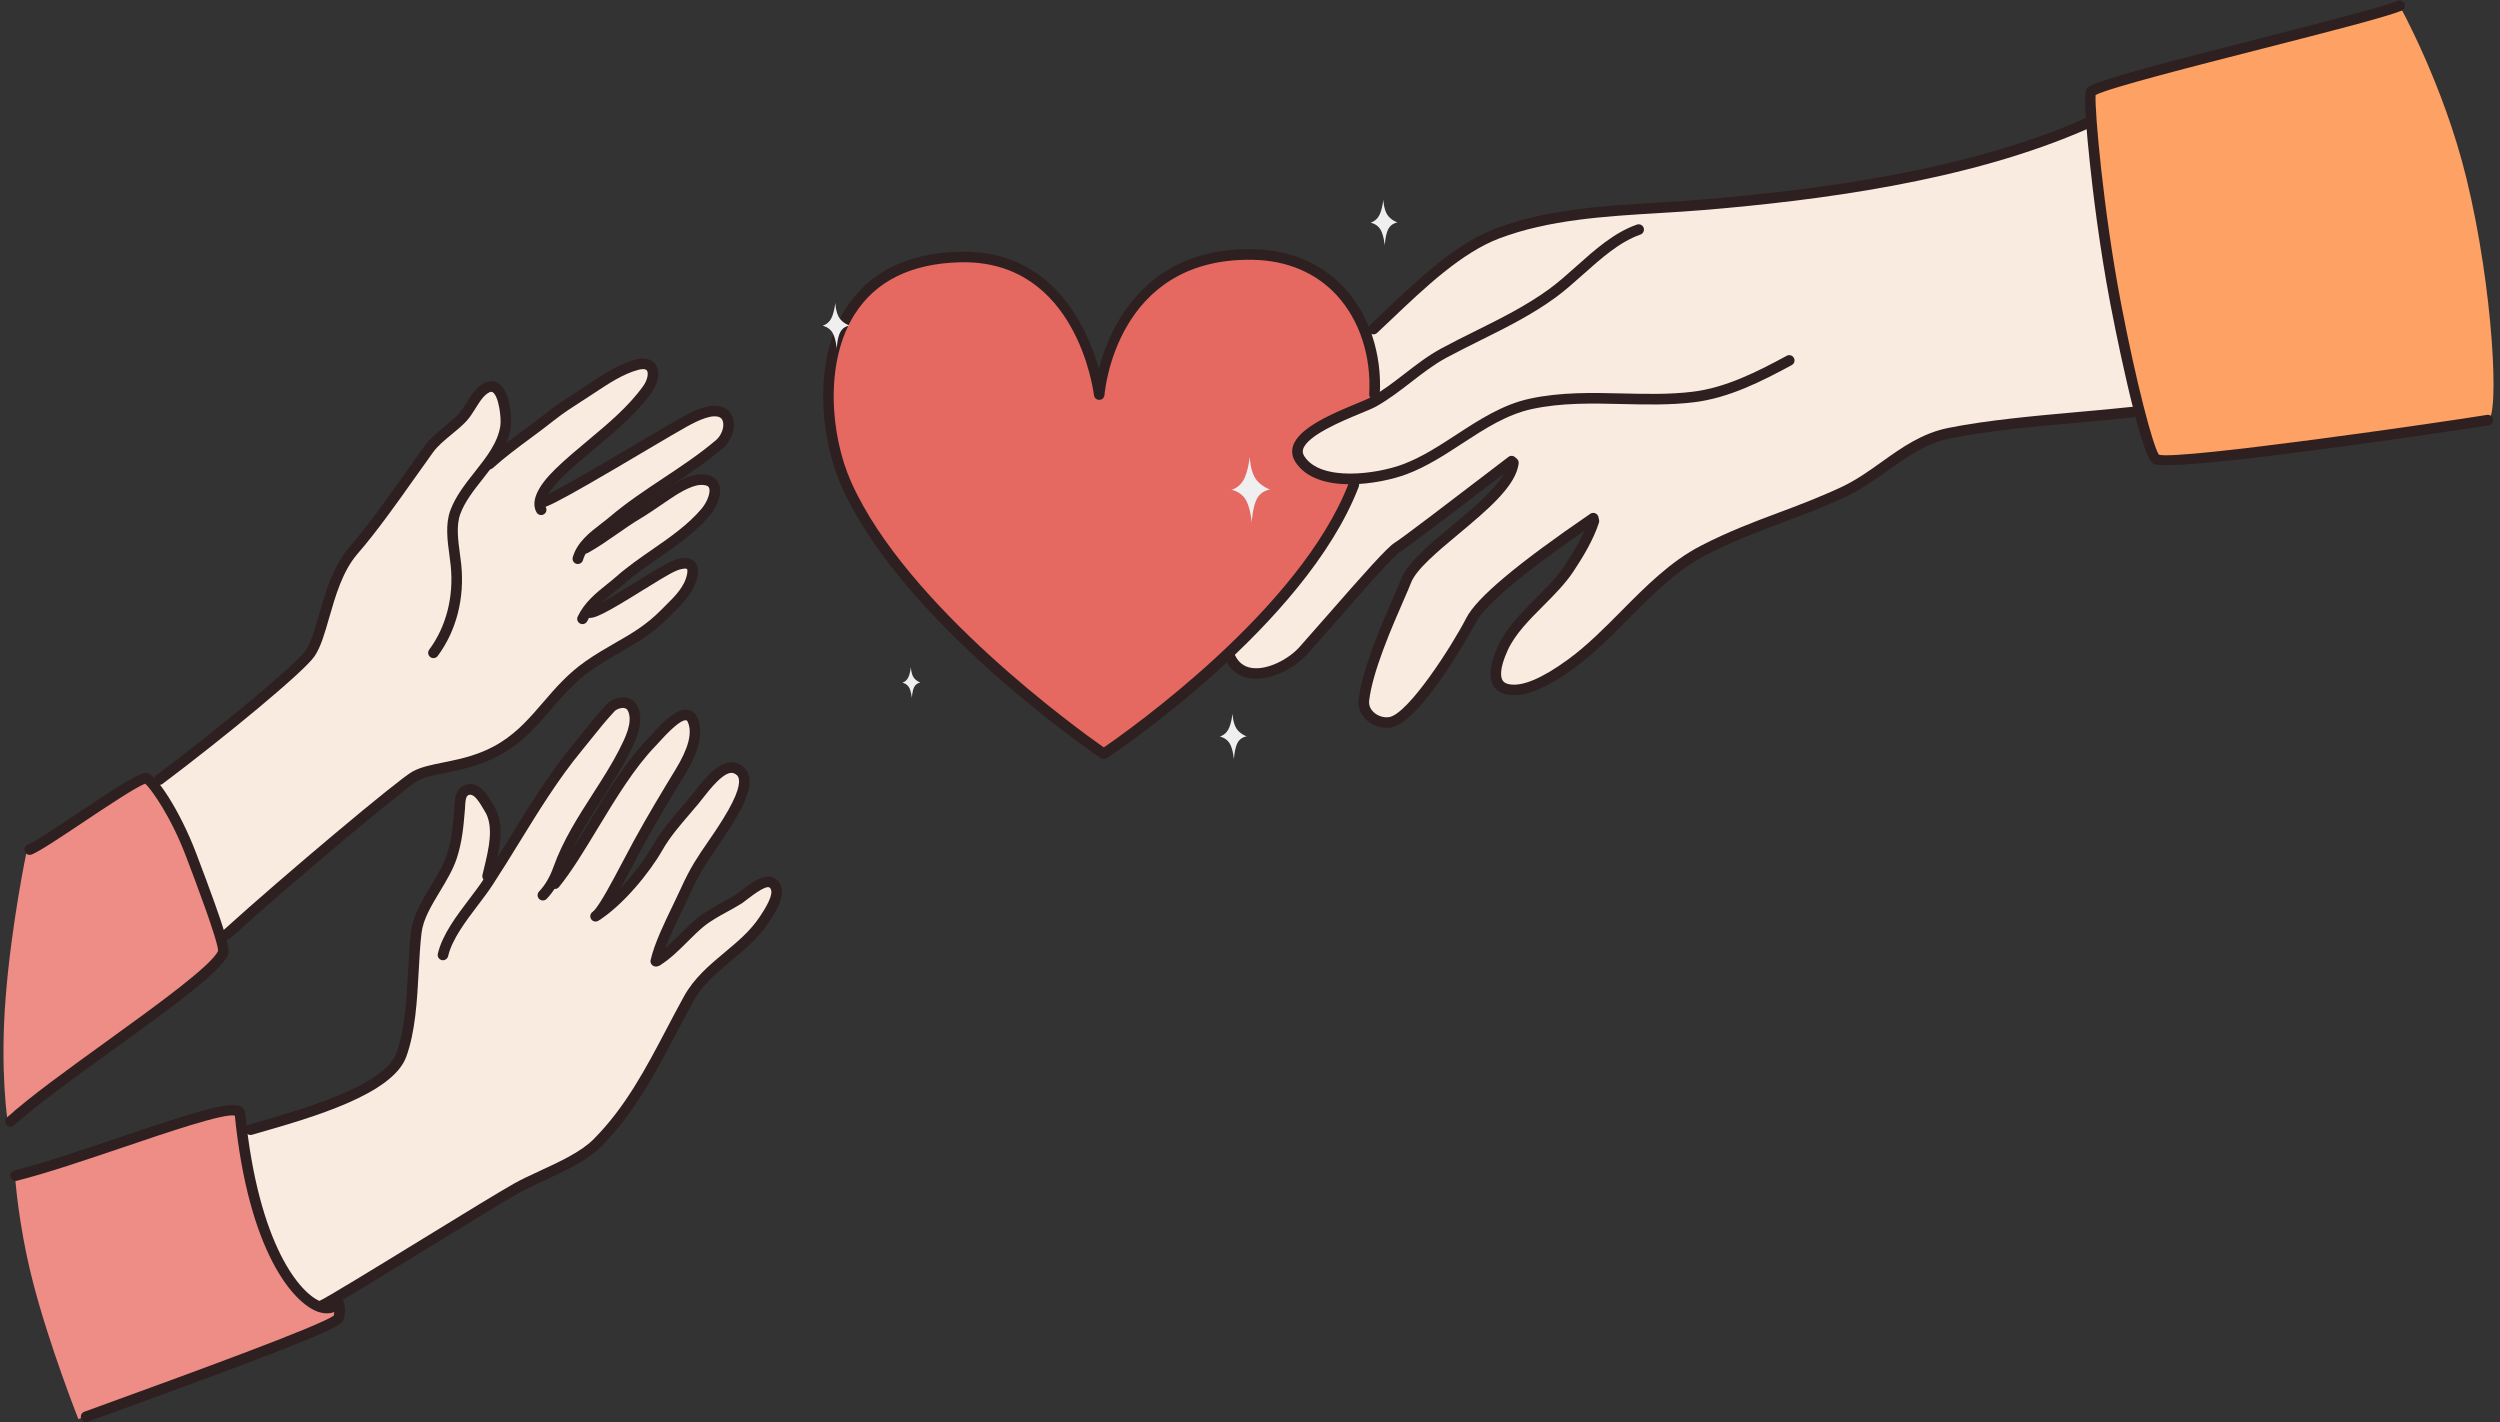 <?xml version="1.0" encoding="UTF-8"?><svg xmlns="http://www.w3.org/2000/svg" xmlns:xlink="http://www.w3.org/1999/xlink" height="285.6" preserveAspectRatio="xMidYMid meet" version="1.0" viewBox="-0.7 -0.1 502.0 285.6" width="502.0" zoomAndPan="magnify"><rect x="-0.7" y="-0.1" width="502.0" height="285.6" fill="#333333" stroke="none"/><defs><clipPath id="a"><path d="M 1 221 L 69 221 L 69 285.441 L 1 285.441 Z M 1 221"/></clipPath></defs><g><g id="change1_1"><path d="M 61.598 131.203 C 63 128.293 66.461 115.602 70.082 111.098 C 71.027 109.918 75.055 105.992 78.309 100.98 C 81.27 96.414 84.664 90.621 85.664 89.715 C 86.668 88.809 89.988 86.113 92.598 83.238 C 95.07 80.52 96.84 77.598 97.555 77.406 C 100.348 76.664 100.445 80.027 100.672 83.789 C 100.895 87.457 99.016 90.984 97.828 92.344 C 96.84 93.473 112.492 80.828 122.219 75.426 C 125.496 73.605 128.211 72.141 129.828 73.422 C 131.445 74.699 130.293 76.773 128.57 78.809 C 124.73 83.34 116.098 89.945 111.238 95.258 C 109.414 97.258 108.426 99.164 107.984 100.582 C 107.703 101.477 113.148 98.211 120.656 93.758 C 126.828 90.094 134.66 85.402 139.527 83.504 C 142.324 82.414 144.102 82.754 144.988 83.371 C 145.832 83.957 145.539 86.164 144.039 88.16 C 140.879 92.352 123.633 102.688 118.355 107.625 C 116.609 109.262 122.102 106.137 128.324 102.469 C 132.074 100.258 136.043 97.461 138.977 96.484 C 141.258 95.727 142.488 97.062 142.871 97.996 C 143.203 98.797 142.133 101.602 140.145 103.648 C 137.09 106.797 131.82 110.441 127.324 113.816 C 123.387 116.77 120.105 119.555 118.637 121.105 C 118.105 121.672 118.934 122.539 123.145 120.367 C 126.277 118.754 130.375 115.605 133.719 113.949 C 135.352 113.137 137.285 112.793 137.902 112.941 C 139.113 113.234 138.855 115.73 137.023 118.379 C 134.566 121.922 129.988 125.887 129 126.656 C 126.512 128.598 118.641 131.312 112.512 137.984 C 106.383 144.656 100.902 149.852 97.141 151.598 C 94.836 152.668 84.348 154.793 81.887 156.125 C 76.887 158.832 37.801 194.387 37.801 194.387 C 37.801 194.387 34.043 182.887 30.402 174.898 C 26.758 166.91 23.223 162.43 23.223 162.43 C 23.223 162.43 35.395 153.156 46.387 144.289 C 53.707 138.383 61.258 131.91 61.598 131.203" fill="#f9ebe0" fill-rule="evenodd"/></g><g id="change1_2"><path d="M 47.984 227.145 C 47.984 227.145 58.621 224.246 61.59 223.16 C 64.555 222.074 72.297 218.746 73.527 217.879 C 74.758 217.012 79.465 213.973 80.113 211.223 C 80.766 208.473 82.066 199.281 82.141 196.172 C 82.215 193.059 82.574 186.98 83.59 184.301 C 84.602 181.625 87.496 176.633 88.582 174.895 C 89.668 173.156 90.465 170.84 90.68 168.527 C 90.898 166.211 91.332 163.242 91.621 161 C 91.91 158.758 93.355 157.453 94.445 158.395 C 95.527 159.336 97.41 160.637 97.988 162.52 C 98.566 164.402 98.566 165.484 98.422 168.02 C 98.277 170.551 96.902 176.922 97.699 175.547 C 98.496 174.172 104.066 165.484 105.152 163.969 C 106.238 162.445 110.797 156.441 112.461 153.617 C 114.125 150.797 116.805 147.828 118.977 145.297 C 121.145 142.766 121.145 141.895 122.883 141.246 C 124.621 140.594 125.777 141.027 126.211 142.547 C 126.645 144.066 126.789 146.602 125.27 149.641 C 123.75 152.68 121.289 156.586 119.625 159.047 C 117.961 161.508 115.719 165.125 114.707 167.297 C 113.691 169.469 109.641 178.512 110.871 176.777 C 112.102 175.039 116.152 169.25 117.164 167.512 C 118.18 165.777 123.461 157.164 124.98 154.992 C 126.5 152.82 129.105 149.422 130.988 147.684 C 132.867 145.945 134.242 144.5 135.906 143.777 C 137.574 143.055 139.383 145.367 139.094 147.18 C 138.805 148.984 136.848 152.68 135.766 154.777 C 134.68 156.875 131.855 161 130.988 162.734 C 130.117 164.473 125.777 171.492 124.98 173.445 C 124.188 175.398 119.48 183 120.93 181.77 C 122.375 180.539 126.285 177.426 127.516 175.617 C 128.742 173.809 131.352 170.191 132.438 168.164 C 133.52 166.137 135.836 163.605 137.5 161.723 C 139.164 159.844 140.973 157.164 143 155.281 C 145.027 153.402 146.836 153.836 147.703 154.633 C 148.574 155.43 148.863 157.309 148.137 159.117 C 147.414 160.93 144.953 165.848 143.578 167.73 C 142.203 169.613 139.527 173.012 138.73 174.82 C 137.934 176.633 134.68 183.145 134.027 185.098 C 133.375 187.051 129.469 193.781 131.203 192.406 C 132.941 191.031 136.992 187.633 138.297 186.328 C 139.598 185.023 141.844 183.941 143.797 182.781 C 145.75 181.625 147.777 180.25 149.805 178.875 C 151.828 177.5 153.711 176.125 154.578 177.281 C 155.445 178.441 155.012 179.961 154.145 181.984 C 153.277 184.012 151.18 187.051 149.441 188.719 C 147.703 190.383 145.242 191.973 143.289 193.781 C 141.336 195.59 139.094 197.109 138.078 199.211 C 137.066 201.309 132.867 209.051 131.711 211.367 C 130.555 213.684 125.488 221.426 123.535 224.465 C 121.578 227.504 116.66 231.051 114.344 232.785 C 112.027 234.523 102.258 238.359 99.652 240.242 C 97.047 242.121 84.238 249.574 81.777 251.312 C 79.316 253.051 63.543 262.238 63.543 262.238 C 63.543 262.238 58.188 258.551 57.246 257.246 C 56.305 255.941 53.988 251.312 52.473 247.188 C 50.949 243.062 49.43 238.793 49.07 235.828 C 48.707 232.859 47.984 227.145 47.984 227.145" fill="#f9ebe0" fill-rule="evenodd"/></g><g id="change2_1"><path d="M 0.438 200.148 C 1.613 185.32 4.609 171.082 4.609 171.082 C 8.172 169.629 26.414 156.082 28.695 156.16 C 29.395 156.188 34.074 162.07 37.688 171.578 C 40.902 180.039 44.598 190.012 44.105 191.184 C 41.785 196.695 11.262 215.488 0.832 225.008 C 0.832 225.008 -0.742 214.98 0.438 200.148" fill="#ee8c86" fill-rule="evenodd"/></g><g id="change2_2"><path d="M 5.828 256.992 C 2.855 245.281 2.312 235.836 2.312 235.836 C 18.156 231.82 47.129 219.945 47.477 223.484 C 50.699 256.012 63.16 265.688 67 261.723 C 67.715 260.984 67.551 264.281 67.223 264.676 C 65.039 267.285 22.621 281.773 15.035 284.848 C 15.035 284.848 9.082 269.816 5.828 256.992" fill="#ee8c86" fill-rule="evenodd"/></g><g id="change3_1"><path d="M 494.543 35.637 C 489.945 16.84 481.141 1.066 481.141 1.066 C 473.676 4.051 421.477 16.012 419.145 18.344 C 418.531 18.957 420.332 40.973 424.117 60.801 C 427.125 76.566 430.867 91.293 432.215 92.102 C 435.098 93.832 494.496 84.984 498.855 84.262 C 501.219 83.863 499.988 57.926 494.543 35.637" fill="#fda164" fill-rule="evenodd"/></g><g id="change4_1"><path d="M 271.148 97.25 C 260.445 125.102 220.934 151.27 220.934 151.27 C 220.934 151.27 182.18 125.305 170.004 98.066 C 163.387 83.258 160.195 55.742 191.301 51.062 C 213.309 47.754 220.023 79.133 220.023 79.133 C 220.023 79.133 222.457 48.309 250.965 51.008 C 270.395 52.848 276.082 65.312 275.301 79.105 C 275.301 79.105 273.367 91.473 271.148 97.25" fill="#e56861" fill-rule="evenodd"/></g><g id="change1_3"><path d="M 274.484 66.773 C 274.484 66.773 285.676 53.008 297.289 47.664 C 307.594 42.93 321.133 41.953 327.418 41.953 C 330.02 41.953 354.027 40.285 377.422 36.211 C 396.316 32.918 419.055 24.539 419.055 24.539 C 419.055 24.539 420.441 37.781 422.934 52.238 C 425.426 66.695 429.023 82.359 429.023 82.359 C 429.023 82.359 410.387 83.77 391.094 86.551 C 389.422 86.789 386.047 87.922 384.02 89.156 C 379.66 91.82 376.016 95.848 370.082 98.617 C 359.625 103.496 348.047 105.273 338.605 111.879 C 329.539 118.215 323.633 125.711 317.773 130.707 C 311.461 136.094 305.469 138.75 303.262 138.75 C 302.48 138.75 298.578 136.992 300.02 132.734 C 300.633 130.922 301.844 127.676 303.273 125.781 C 306.012 122.168 309.73 119.816 312.793 116.023 C 316.617 111.277 319.195 105.984 318.344 104.641 C 318.012 104.113 315.387 106.523 312.363 108.785 C 307.371 112.527 300.629 117.727 296.438 122.285 C 294.426 124.469 289.707 132.828 287.984 135.492 C 283.152 142.965 278.184 146.227 275.938 144.727 C 274.297 143.633 273.02 142.98 273.535 138.387 C 273.672 137.184 279.387 121.59 282.156 115.168 C 282.863 113.531 292.672 105.828 298.516 99.797 C 301.391 96.828 302.551 93.895 302.668 93.012 C 302.754 92.367 297.98 95.859 293.277 99.188 C 288.801 102.359 284.531 105.215 278.59 110.816 C 271.062 117.906 264.285 128.691 257.934 133.188 C 251.379 137.824 246.324 132.473 246.059 131.812 C 245.457 130.34 252.957 124.727 259.629 116.461 C 265.238 109.508 270.082 99.844 270.836 97.414 C 271.234 96.137 267.641 96.336 265.348 95.562 C 261.945 94.41 259.293 92.41 259.645 90.801 C 260.438 87.184 262.965 86.367 265.008 85.254 C 268.602 83.293 272.391 82.656 274.715 80.25 C 276.301 78.609 274.484 66.773 274.484 66.773" fill="#f9ebe0" fill-rule="evenodd"/></g><g id="change5_1"><path d="M 31.297 157.523 C 30.973 157.523 30.656 157.375 30.445 157.098 C 30.094 156.629 30.188 155.961 30.656 155.609 C 44.273 145.363 58.871 133.156 60.695 130.492 C 61.746 128.949 62.527 126.238 63.352 123.367 C 64.676 118.758 66.176 113.527 69.484 109.715 C 73.309 105.305 77.371 99.566 80.953 94.504 C 82.18 92.766 83.375 91.074 84.52 89.496 C 85.641 87.953 87.152 86.703 88.617 85.5 C 89.582 84.707 90.492 83.957 91.277 83.145 C 91.914 82.484 92.441 81.633 93 80.734 C 93.711 79.594 94.445 78.414 95.477 77.531 C 97.152 76.109 98.441 76.336 99.23 76.777 C 101.969 78.309 102.059 84.52 101.871 85.734 C 101.258 89.707 98.734 92.898 96.301 95.984 C 94.43 98.352 92.664 100.586 91.73 103.105 C 90.879 105.41 91.289 108.434 91.648 111.098 C 91.75 111.84 91.848 112.559 91.918 113.246 C 92.617 120.027 90.938 126.555 87.195 131.621 C 86.844 132.094 86.18 132.195 85.707 131.844 C 85.234 131.496 85.133 130.828 85.484 130.355 C 88.91 125.719 90.445 119.719 89.801 113.465 C 89.734 112.801 89.641 112.102 89.543 111.387 C 89.148 108.473 88.699 105.168 89.734 102.367 C 90.789 99.531 92.742 97.059 94.629 94.668 C 97 91.664 99.238 88.828 99.77 85.41 C 100.004 83.891 99.461 79.344 98.191 78.633 C 97.832 78.434 97.266 78.805 96.855 79.152 C 96.074 79.816 95.461 80.809 94.809 81.859 C 94.215 82.812 93.602 83.797 92.809 84.621 C 91.941 85.52 90.938 86.344 89.969 87.141 C 88.547 88.312 87.199 89.422 86.242 90.746 C 85.102 92.316 83.914 94 82.688 95.73 C 79.078 100.836 74.984 106.617 71.094 111.105 C 68.09 114.566 66.66 119.555 65.395 123.953 C 64.484 127.129 63.699 129.867 62.449 131.691 C 60.305 134.828 44.57 147.801 31.934 157.309 C 31.742 157.453 31.52 157.523 31.297 157.523" fill="#2e2020"/></g><g id="change5_2"><path d="M 107.965 103.324 C 107.59 103.324 107.227 103.129 107.031 102.777 C 105.855 100.66 107.137 97.68 110.738 94.16 C 112.812 92.133 115.133 90.199 117.371 88.328 C 121.371 84.988 125.508 81.539 128.457 77.414 C 129.34 76.184 129.555 74.812 129.203 74.305 C 128.879 73.844 127.855 74.055 127.434 74.172 C 124.426 74.98 121.438 76.961 118.801 78.707 L 118.27 79.059 C 117.57 79.523 116.867 79.973 116.164 80.426 C 114.309 81.617 112.391 82.848 110.645 84.234 C 109.082 85.48 107.457 86.684 105.887 87.848 C 103.32 89.746 100.668 91.711 98.27 93.875 C 97.836 94.27 97.16 94.234 96.77 93.797 C 96.375 93.363 96.41 92.691 96.844 92.297 C 99.32 90.062 102.016 88.066 104.621 86.137 C 106.18 84.984 107.789 83.797 109.32 82.574 C 111.152 81.117 113.117 79.855 115.016 78.637 C 115.711 78.188 116.406 77.742 117.098 77.285 L 117.625 76.938 C 120.398 75.098 123.539 73.016 126.879 72.117 C 129.367 71.445 130.496 72.441 130.949 73.094 C 132.043 74.668 131.355 77.02 130.188 78.652 C 127.078 82.996 122.84 86.535 118.734 89.961 C 116.523 91.805 114.238 93.715 112.227 95.684 C 109.547 98.301 108.27 100.621 108.895 101.742 C 109.18 102.258 108.992 102.902 108.48 103.191 C 108.316 103.281 108.137 103.324 107.965 103.324" fill="#2e2020"/></g><g id="change5_3"><path d="M 107.859 99.77 Z M 115.332 113.16 C 115.234 113.16 115.137 113.145 115.039 113.117 C 114.477 112.957 114.148 112.367 114.309 111.805 C 115.172 108.777 117.723 106.816 119.969 105.09 C 120.562 104.633 121.145 104.188 121.684 103.73 C 125.086 100.836 128.863 98.324 132.516 95.898 C 136.098 93.52 139.805 91.055 143.086 88.266 C 144.227 87.297 144.84 85.469 144.402 84.355 C 144.312 84.129 144.039 83.441 142.66 83.5 C 140.562 83.594 137.613 85.316 135.457 86.574 C 134.953 86.871 134.48 87.148 134.047 87.387 C 133.434 87.73 131.797 88.703 129.629 89.988 C 108.602 102.453 108.203 102.23 107.336 101.73 C 106.828 101.438 106.652 100.785 106.945 100.277 C 107.156 99.914 107.559 99.715 107.941 99.746 C 109.898 99.211 122.93 91.484 128.543 88.156 C 130.773 86.836 132.383 85.883 133.016 85.527 C 133.434 85.297 133.895 85.027 134.387 84.738 C 136.859 83.293 139.941 81.488 142.566 81.375 C 144.41 81.289 145.801 82.098 146.383 83.574 C 147.152 85.539 146.312 88.312 144.465 89.887 C 141.086 92.758 137.328 95.254 133.691 97.672 C 130.09 100.062 126.367 102.535 123.062 105.348 C 122.496 105.828 121.887 106.297 121.266 106.777 C 119.18 108.379 117.027 110.035 116.355 112.387 C 116.223 112.855 115.797 113.16 115.332 113.16" fill="#2e2020"/></g><g id="change5_4"><path d="M 116.266 125.227 C 116.109 125.227 115.957 125.191 115.809 125.121 C 115.277 124.871 115.051 124.238 115.305 123.707 C 116.656 120.852 118.949 119.016 121.164 117.234 C 121.84 116.691 122.52 116.145 123.18 115.566 C 125.375 113.633 127.859 111.918 130.258 110.258 C 133.797 107.809 137.461 105.273 140.184 102.043 C 141.363 100.648 142.066 98.637 141.664 97.816 C 141.422 97.316 140.598 97.25 139.953 97.277 C 137.898 97.363 134.957 99.34 133.848 100.082 C 133.301 100.449 132.754 100.82 132.207 101.195 C 130.777 102.172 129.301 103.184 127.781 104.094 C 126.207 105.035 124.656 106.117 123.152 107.164 C 121.301 108.453 119.387 109.789 117.367 110.914 C 116.852 111.199 116.207 111.016 115.922 110.504 C 115.637 109.988 115.82 109.34 116.332 109.055 C 118.258 107.984 120.129 106.68 121.938 105.418 C 123.469 104.352 125.051 103.25 126.688 102.27 C 128.152 101.391 129.605 100.398 131.008 99.441 C 131.559 99.062 132.109 98.688 132.664 98.316 C 134.781 96.898 137.512 95.254 139.859 95.152 C 142.172 95.047 143.16 96.035 143.574 96.879 C 144.586 98.941 143.074 101.918 141.809 103.414 C 138.902 106.863 135.121 109.477 131.469 112.008 C 129.117 113.633 126.688 115.312 124.586 117.164 C 123.902 117.766 123.195 118.332 122.496 118.895 C 120.375 120.598 118.371 122.203 117.227 124.617 C 117.043 125.004 116.66 125.227 116.266 125.227" fill="#2e2020"/></g><g id="change5_5"><path d="M 117.832 121.879 Z M 44.871 188.539 C 44.578 188.539 44.289 188.422 44.082 188.191 C 43.688 187.754 43.719 187.082 44.156 186.688 C 56.52 175.496 79.219 156.449 82.105 154.844 C 83.773 153.918 85.887 153.492 88.336 152.996 C 91.887 152.281 95.906 151.469 99.93 148.91 C 103.391 146.707 105.812 143.895 108.371 140.918 C 110.801 138.094 113.316 135.172 116.836 132.711 C 118.973 131.211 120.953 130.078 122.863 128.98 C 126.051 127.156 129.059 125.43 132.09 122.348 C 132.375 122.059 132.668 121.77 132.961 121.477 C 134.859 119.598 136.824 117.652 137.281 115.109 C 137.402 114.441 137.293 114.184 137.242 114.145 C 137.102 114.031 136.379 113.969 135.07 114.52 C 133.773 115.062 131.113 116.711 128.297 118.457 C 121.039 122.961 118.566 124.305 117.25 123.922 C 116.684 123.762 116.355 123.172 116.52 122.605 C 116.672 122.07 117.219 121.75 117.75 121.855 C 118.898 121.785 123.875 118.699 127.176 116.648 C 130.066 114.859 132.797 113.164 134.246 112.559 C 136.148 111.762 137.641 111.738 138.574 112.484 C 139.109 112.914 139.68 113.781 139.375 115.484 C 138.797 118.691 136.492 120.973 134.461 122.988 C 134.172 123.273 133.887 123.559 133.605 123.84 C 130.367 127.133 127.238 128.926 123.922 130.828 C 122.051 131.898 120.113 133.012 118.055 134.453 C 114.754 136.762 112.328 139.578 109.984 142.305 C 107.434 145.27 104.801 148.332 101.07 150.703 C 96.715 153.477 92.301 154.363 88.758 155.082 C 86.48 155.539 84.516 155.938 83.141 156.703 C 80.68 158.07 58.188 176.855 45.582 188.266 C 45.379 188.449 45.125 188.539 44.871 188.539" fill="#2e2020"/></g><g id="change5_6"><path d="M 49.598 227.809 C 49.137 227.809 48.711 227.504 48.574 227.039 C 48.414 226.473 48.738 225.887 49.301 225.723 L 50.625 225.34 C 60.309 222.562 76.516 217.902 78.883 211.359 C 80.605 206.594 80.938 200.57 81.254 194.746 C 81.406 192.02 81.547 189.438 81.824 187.031 C 82.203 183.793 84.035 180.75 85.809 177.805 C 87.109 175.652 88.336 173.617 89.012 171.551 C 90.008 168.516 90.246 165.707 90.523 162.457 C 90.543 162.203 90.551 162.02 90.562 161.82 C 90.629 160.484 90.727 158.465 92.371 157.672 C 95.27 156.277 97.121 159.434 98.117 161.129 C 98.238 161.336 98.352 161.527 98.457 161.691 C 100.816 165.461 99.578 170.559 98.586 174.652 C 98.465 175.145 98.352 175.617 98.246 176.07 C 98.113 176.645 97.543 177.004 96.973 176.867 C 96.398 176.734 96.043 176.168 96.172 175.594 C 96.281 175.133 96.398 174.648 96.52 174.152 C 97.418 170.445 98.539 165.832 96.656 162.82 C 96.539 162.641 96.418 162.43 96.285 162.203 C 95.105 160.203 94.242 159.133 93.293 159.59 C 92.789 159.832 92.723 161.145 92.688 161.93 C 92.676 162.148 92.664 162.359 92.648 162.543 C 92.367 165.879 92.105 168.941 91.031 172.215 C 90.281 174.512 88.934 176.742 87.633 178.902 C 85.898 181.777 84.262 184.496 83.938 187.277 C 83.664 189.617 83.527 192.168 83.379 194.863 C 83.051 200.844 82.715 207.023 80.883 212.082 C 78.148 219.648 61.938 224.305 51.211 227.387 L 49.895 227.766 C 49.793 227.793 49.695 227.809 49.598 227.809" fill="#2e2020"/></g><g id="change5_7"><path d="M 88.25 192.719 C 88.172 192.719 88.094 192.711 88.012 192.691 C 87.438 192.559 87.082 191.988 87.215 191.418 C 88.094 187.598 90.996 183.77 93.559 180.395 C 94.605 179.012 95.594 177.707 96.398 176.477 C 98.18 173.754 99.965 170.859 101.688 168.062 C 105.633 161.66 109.711 155.039 114.418 149.34 C 115.262 148.316 115.961 147.441 116.617 146.617 C 118.012 144.871 119.215 143.363 121.137 141.285 C 121.895 140.461 123.445 139.746 124.926 139.969 C 125.992 140.129 126.84 140.75 127.305 141.719 C 128.844 144.914 126.867 148.789 125.559 151.355 C 123.965 154.48 122.035 157.488 120.168 160.395 C 117.25 164.938 114.234 169.637 112.395 174.812 C 111.617 176.992 110.477 178.922 109.086 180.383 C 108.68 180.809 108.008 180.828 107.582 180.422 C 107.156 180.02 107.137 179.344 107.543 178.918 C 108.73 177.668 109.715 176.004 110.391 174.102 C 112.312 168.691 115.395 163.891 118.379 159.246 C 120.301 156.25 122.117 153.422 123.621 150.473 C 124.781 148.195 126.469 144.887 125.391 142.641 C 125.227 142.305 124.988 142.129 124.609 142.07 C 123.926 141.969 123.066 142.328 122.699 142.727 C 120.828 144.75 119.648 146.23 118.277 147.945 C 117.617 148.773 116.91 149.66 116.059 150.691 C 111.445 156.281 107.406 162.84 103.5 169.18 C 101.77 171.988 99.977 174.895 98.18 177.645 C 97.336 178.934 96.324 180.27 95.254 181.68 C 92.82 184.887 90.062 188.52 89.285 191.895 C 89.172 192.387 88.734 192.719 88.25 192.719" fill="#2e2020"/></g><g id="change5_8"><path d="M 119.277 184.656 C 119.023 184.656 118.77 184.566 118.566 184.387 C 118.133 183.992 118.094 183.32 118.484 182.887 C 119.945 181.254 122.156 177.062 124.293 173.012 C 125.074 171.531 125.855 170.051 126.609 168.672 C 129.324 163.711 132.215 158.902 134.934 154.445 C 137.551 150.16 138.363 147.039 137.414 144.898 C 137.262 144.551 137.133 144.531 137.09 144.523 C 136.496 144.434 135.062 145.121 131.629 148.938 C 131.363 149.234 131.148 149.473 131.004 149.621 C 126.77 153.945 122.961 160.23 119.273 166.312 C 116.594 170.738 114.059 174.926 111.543 178.012 C 111.176 178.469 110.504 178.539 110.047 178.168 C 109.594 177.797 109.523 177.129 109.895 176.672 C 112.312 173.695 114.812 169.574 117.457 165.211 C 121.203 159.027 125.078 152.637 129.484 148.133 C 129.613 148 129.809 147.785 130.051 147.516 C 132.434 144.863 135.172 142.066 137.426 142.426 C 138.023 142.52 138.848 142.879 139.359 144.039 C 141.219 148.234 137.855 153.742 136.75 155.555 C 134.043 159.988 131.168 164.77 128.477 169.691 C 127.727 171.062 126.949 172.535 126.176 174.004 C 123.875 178.359 121.703 182.48 120.07 184.305 C 119.859 184.535 119.57 184.656 119.277 184.656" fill="#2e2020"/></g><g id="change5_9"><path d="M 130.98 193.977 C 130.902 193.977 130.82 193.969 130.742 193.949 C 130.168 193.816 129.812 193.246 129.945 192.676 C 130.711 189.348 132.703 185.219 134.465 181.578 C 135.051 180.363 135.605 179.211 136.074 178.18 C 137.926 174.07 139.508 171.773 141.336 169.117 C 142.27 167.762 143.328 166.227 144.535 164.277 C 147.664 159.23 147.926 157.027 147.598 156.066 C 147.504 155.801 147.301 155.414 146.609 155.16 C 144.848 154.516 141.84 158.363 140.398 160.211 C 140.102 160.59 139.836 160.93 139.609 161.207 C 138.984 161.961 138.348 162.707 137.707 163.453 C 135.781 165.695 133.785 168.02 132.32 170.594 C 129.688 175.219 124.281 181.766 119.457 184.781 C 118.961 185.098 118.305 184.945 117.992 184.445 C 117.68 183.949 117.832 183.293 118.328 182.98 C 122.859 180.145 127.969 173.941 130.473 169.539 C 132.039 166.785 134.102 164.387 136.094 162.066 C 136.723 161.332 137.355 160.598 137.969 159.852 C 138.188 159.59 138.438 159.266 138.719 158.902 C 140.871 156.148 144.121 151.992 147.344 153.164 C 148.469 153.578 149.25 154.34 149.605 155.371 C 150.336 157.488 149.328 160.582 146.344 165.398 C 145.105 167.391 144.035 168.949 143.09 170.32 C 141.242 173.004 139.785 175.117 138.012 179.055 C 137.539 180.102 136.977 181.27 136.379 182.504 C 134.668 186.043 132.73 190.055 132.016 193.152 C 131.902 193.645 131.465 193.977 130.98 193.977" fill="#2e2020"/></g><g id="change5_10"><path d="M 63.543 263.281 C 63.062 263.281 62.629 262.957 62.512 262.469 C 62.371 261.898 62.723 261.324 63.293 261.188 C 64.402 260.789 75.48 253.996 84.379 248.535 C 92.203 243.734 99.59 239.203 102.574 237.527 C 104.102 236.668 105.902 235.84 107.809 234.961 C 111.621 233.199 115.941 231.203 118.426 228.719 C 124.863 222.273 128.938 214.527 133.246 206.324 C 134.344 204.234 135.48 202.07 136.648 199.961 C 138.691 196.254 141.801 193.66 144.805 191.148 C 147.457 188.934 149.961 186.844 151.82 184.035 L 151.996 183.77 C 154.051 180.711 154.668 178.812 153.836 178.125 C 153.516 177.855 152.469 178.055 149.316 180.504 C 148.848 180.871 148.457 181.168 148.195 181.336 C 147.273 181.91 146.289 182.449 145.336 182.973 C 143.621 183.914 141.848 184.887 140.438 186.078 C 139.383 186.969 138.352 187.996 137.355 188.988 C 135.645 190.691 133.883 192.449 131.801 193.754 C 131.301 194.066 130.645 193.914 130.336 193.414 C 130.023 192.918 130.176 192.262 130.672 191.949 C 132.551 190.773 134.152 189.176 135.852 187.484 C 136.879 186.461 137.941 185.398 139.062 184.449 C 140.641 183.121 142.508 182.102 144.312 181.109 C 145.281 180.578 146.199 180.074 147.066 179.531 C 147.289 179.391 147.613 179.137 148.012 178.828 C 150.062 177.23 153.172 174.816 155.188 176.484 C 157.93 178.742 155.012 183.098 153.766 184.953 L 153.594 185.211 C 151.562 188.273 148.82 190.566 146.168 192.781 C 143.184 195.277 140.363 197.633 138.508 200.988 C 137.352 203.082 136.223 205.234 135.129 207.316 C 130.934 215.297 126.598 223.551 119.934 230.223 C 117.18 232.977 112.676 235.055 108.699 236.891 C 106.832 237.754 105.07 238.566 103.613 239.383 C 100.664 241.035 93.297 245.559 85.492 250.348 C 70.035 259.828 64.73 263.023 63.793 263.254 C 63.711 263.273 63.625 263.281 63.543 263.281" fill="#2e2020"/></g><g id="change5_11"><path d="M 28.301 157.133 Z M 43.125 190.773 Z M 1.426 226.137 C 1.137 226.137 0.848 226.02 0.637 225.789 C 0.242 225.355 0.273 224.684 0.707 224.285 C 5.113 220.262 13.031 214.547 20.684 209.02 C 30.535 201.902 41.691 193.852 43.09 190.855 C 43.152 188.957 38.297 176.184 36.691 171.957 C 33.562 163.711 29.633 158.309 28.473 157.27 C 26.852 157.762 20.328 162.117 15.949 165.043 C 11.309 168.141 7.301 170.816 5.664 171.484 C 5.117 171.707 4.5 171.445 4.277 170.902 C 4.055 170.359 4.316 169.738 4.859 169.516 C 6.301 168.93 10.602 166.055 14.766 163.273 C 23.25 157.609 27.168 155.102 28.688 155.102 C 28.703 155.102 28.719 155.102 28.734 155.102 C 30.48 155.164 35.414 162.605 38.68 171.199 C 44.727 187.121 45.566 190.461 45.086 191.598 C 43.719 194.844 35.426 200.996 21.93 210.742 C 14.324 216.234 6.457 221.918 2.141 225.855 C 1.938 226.043 1.68 226.137 1.426 226.137" fill="#2e2020"/></g><g clip-path="url(#a)" id="change5_19"><path d="M 66.301 264.164 Z M 16.594 285.441 C 16.16 285.441 15.75 285.172 15.594 284.742 C 15.395 284.188 15.676 283.578 16.227 283.379 L 20.805 281.711 C 35.879 276.23 63.758 266.086 66.332 264.055 C 66.371 263.891 66.402 263.633 66.422 263.355 C 65.465 263.723 64.332 263.711 63.145 263.297 C 58.242 261.59 49.23 251.367 46.453 223.906 C 44.191 223.441 33.086 227.211 24.102 230.258 C 16.551 232.816 8.742 235.465 2.707 236.992 C 2.137 237.133 1.562 236.793 1.418 236.223 C 1.273 235.652 1.617 235.074 2.188 234.93 C 8.141 233.422 15.906 230.789 23.418 228.242 C 39.156 222.906 45.766 220.863 47.785 222.172 C 48.219 222.449 48.488 222.879 48.535 223.383 C 51.18 250.066 59.707 259.848 63.844 261.289 C 64.559 261.539 65.555 261.688 66.238 260.984 C 66.816 260.387 67.559 260.473 67.996 260.863 C 68.91 261.688 68.594 264.695 68.039 265.355 C 66.582 267.102 51.23 272.906 21.531 283.711 L 16.957 285.375 C 16.836 285.422 16.715 285.441 16.594 285.441" fill="#2e2020"/></g><g id="change5_12"><path d="M 275.09 67.043 C 274.809 67.043 274.523 66.93 274.312 66.703 C 273.914 66.273 273.938 65.602 274.363 65.199 C 275.32 64.309 276.305 63.371 277.312 62.414 C 284.023 56.031 291.633 48.793 299.633 45.773 C 309.863 41.91 321.316 41.223 332.395 40.555 C 335.684 40.359 338.789 40.172 341.887 39.906 C 363.004 38.09 393.875 34.426 418.051 23.633 C 418.586 23.395 419.215 23.637 419.453 24.172 C 419.695 24.707 419.453 25.336 418.918 25.574 C 394.445 36.496 363.34 40.195 342.07 42.023 C 338.945 42.293 335.68 42.488 332.52 42.68 C 321.602 43.336 310.312 44.012 300.383 47.762 C 292.785 50.629 285.344 57.711 278.777 63.957 C 277.766 64.918 276.777 65.859 275.816 66.754 C 275.613 66.945 275.352 67.043 275.09 67.043" fill="#2e2020"/></g><g id="change5_13"><path d="M 270.41 97.141 C 265.949 97.141 261.609 96.039 259.434 92.688 C 258.77 91.668 258.598 90.551 258.938 89.453 C 260.09 85.746 267.07 82.855 271.691 80.941 C 272.992 80.398 274.121 79.934 274.66 79.629 C 277.023 78.289 279.238 76.578 281.379 74.926 C 283.676 73.148 286.055 71.312 288.648 69.902 C 290.945 68.66 293.32 67.48 295.617 66.34 C 300.621 63.855 305.789 61.285 310.387 57.93 C 312.211 56.598 313.973 55.027 315.836 53.363 C 319.562 50.035 323.418 46.598 327.992 44.996 C 328.551 44.805 329.152 45.094 329.348 45.648 C 329.539 46.203 329.25 46.809 328.695 47.004 C 324.52 48.465 320.824 51.762 317.25 54.949 C 315.43 56.574 313.547 58.254 311.645 59.645 C 306.898 63.109 301.645 65.719 296.562 68.242 C 294.281 69.379 291.926 70.551 289.664 71.773 C 287.219 73.098 285.012 74.805 282.68 76.609 C 280.48 78.309 278.203 80.066 275.707 81.48 C 275.055 81.848 273.93 82.316 272.504 82.906 C 268.77 84.449 261.824 87.328 260.969 90.082 C 260.816 90.574 260.895 91.035 261.215 91.527 C 264.562 96.676 275.785 95.102 281.055 93.113 C 284.82 91.691 288.352 89.391 291.762 87.164 C 296.305 84.203 300.996 81.145 306.461 79.957 C 312.684 78.609 318.98 78.758 325.074 78.902 C 329.73 79.016 334.539 79.129 339.215 78.559 C 345.809 77.758 352.145 74.555 358.07 71.344 C 358.586 71.062 359.23 71.254 359.512 71.77 C 359.793 72.285 359.602 72.934 359.086 73.211 C 352.98 76.52 346.434 79.82 339.473 80.672 C 334.645 81.258 329.754 81.145 325.023 81.031 C 319.055 80.891 312.887 80.742 306.91 82.035 C 301.832 83.141 297.504 85.961 292.922 88.945 C 289.414 91.234 285.789 93.598 281.805 95.102 C 279.129 96.113 274.715 97.137 270.41 97.141" fill="#2e2020"/></g><g id="change5_14"><path d="M 303.289 139.508 C 302.828 139.508 302.387 139.469 301.961 139.391 C 300.266 139.07 299.457 138.133 299.078 137.406 C 298.191 135.703 298.523 133.102 300.07 129.676 C 301.727 126.016 304.754 122.98 307.684 120.047 C 309.879 117.848 311.949 115.773 313.469 113.477 C 315.184 110.887 317.285 107.492 318.344 104.203 C 318.523 103.645 319.117 103.34 319.68 103.52 C 320.238 103.699 320.547 104.297 320.367 104.855 C 319.23 108.391 317.031 111.945 315.242 114.648 C 313.605 117.125 311.359 119.375 309.188 121.551 C 306.395 124.348 303.504 127.242 302.012 130.551 C 300.352 134.223 300.645 135.805 300.965 136.422 C 301.117 136.715 301.426 137.125 302.352 137.297 C 304.996 137.797 308.988 136.105 314.23 132.273 C 317.988 129.531 321.477 126.008 324.855 122.602 C 329.715 117.695 334.738 112.621 340.855 109.473 C 346.473 106.586 351.262 104.789 356.336 102.887 C 360.316 101.395 364.438 99.852 369.02 97.719 C 371.969 96.348 374.613 94.457 377.172 92.633 C 381.109 89.82 385.184 86.918 390.406 85.852 C 398.16 84.273 408.051 83.391 416.773 82.609 C 420.523 82.273 424.066 81.957 427.309 81.605 C 427.895 81.539 428.414 81.965 428.48 82.547 C 428.543 83.133 428.121 83.656 427.535 83.719 C 424.277 84.074 420.727 84.391 416.961 84.73 C 408.297 85.504 398.473 86.379 390.828 87.938 C 386.051 88.91 382.34 91.559 378.406 94.363 C 375.77 96.246 373.039 98.191 369.914 99.648 C 365.262 101.816 361.102 103.371 357.082 104.879 C 352.066 106.758 347.336 108.531 341.832 111.363 C 336.012 114.359 331.105 119.309 326.363 124.098 C 322.93 127.566 319.379 131.148 315.484 133.992 C 310.422 137.691 306.41 139.508 303.289 139.508" fill="#2e2020"/></g><g id="change5_15"><path d="M 277.727 146.062 C 276.23 146.062 274.711 145.461 273.613 144.402 C 272.469 143.301 271.938 141.852 272.113 140.328 C 272.844 134.141 276.844 124.973 279.234 119.496 C 279.875 118.023 280.383 116.863 280.66 116.137 C 281.879 112.953 286.219 109.336 290.812 105.504 C 295.93 101.234 301.727 96.398 302.133 92.707 C 302.199 92.125 302.723 91.715 303.309 91.77 C 303.891 91.832 304.312 92.359 304.246 92.941 C 303.746 97.48 297.863 102.391 292.172 107.137 C 287.992 110.625 283.668 114.23 282.645 116.898 C 282.352 117.672 281.836 118.852 281.184 120.348 C 278.84 125.715 274.918 134.699 274.227 140.578 C 274.102 141.664 274.625 142.426 275.09 142.871 C 275.91 143.66 277.145 144.066 278.23 143.895 C 282.035 143.309 290.828 129.664 293.742 123.977 C 295.809 119.945 303.945 113.105 318.629 103.07 C 319.113 102.742 319.773 102.863 320.105 103.348 C 320.438 103.836 320.312 104.496 319.828 104.828 C 305.648 114.52 297.508 121.289 295.637 124.945 C 295.535 125.145 284.777 145.035 278.555 145.996 C 278.281 146.039 278.004 146.062 277.727 146.062" fill="#2e2020"/></g><g id="change5_16"><path d="M 251.512 136.211 C 251.098 136.211 250.691 136.18 250.297 136.117 C 248.004 135.762 246.266 134.395 245.27 132.164 C 245.031 131.629 245.273 131 245.809 130.762 C 246.344 130.52 246.977 130.762 247.215 131.297 C 247.922 132.879 249.035 133.77 250.625 134.02 C 253.789 134.516 258.066 132.246 260.199 129.863 C 261.84 128.027 263.828 125.754 265.898 123.391 C 273.031 115.238 277.82 109.824 279.328 108.898 C 280.828 107.977 290.465 100.609 296.84 95.734 C 298.961 94.109 300.848 92.668 302.188 91.652 C 302.652 91.297 303.32 91.387 303.676 91.855 C 304.031 92.324 303.938 92.988 303.473 93.344 C 302.133 94.359 300.25 95.801 298.129 97.422 C 290.961 102.906 282.035 109.73 280.438 110.711 C 279.098 111.535 272.395 119.195 267.5 124.789 C 265.426 127.16 263.43 129.441 261.785 131.281 C 259.484 133.855 255.211 136.211 251.512 136.211" fill="#2e2020"/></g><g id="change5_17"><path d="M 434.32 93.312 C 432.938 93.312 432.016 93.219 431.664 93.012 C 428.891 91.352 423.309 62.238 423.07 61 C 420.844 49.32 419.516 38.117 418.926 32.477 C 417.461 18.527 418.043 17.941 418.395 17.594 C 419.754 16.23 430.508 13.371 453.02 7.625 C 465.617 4.406 477.52 1.367 480.746 0.078 C 481.289 -0.141 481.91 0.125 482.129 0.672 C 482.348 1.215 482.082 1.836 481.535 2.051 C 478.18 3.395 466.215 6.449 453.547 9.688 C 440.469 13.027 422.727 17.555 420.098 18.977 C 419.883 22.035 421.672 42.312 425.16 60.602 C 428.262 76.84 431.645 89.602 432.816 91.207 C 436.82 92.344 490.953 84.5 498.68 83.211 C 499.262 83.113 499.809 83.504 499.902 84.086 C 500 84.664 499.609 85.211 499.027 85.309 C 498.465 85.402 447.023 93.312 434.32 93.312" fill="#2e2020"/></g><g id="change5_18"><path d="M 220.934 152.332 C 220.727 152.332 220.516 152.273 220.336 152.148 C 218.715 151.047 180.453 124.816 168.301 97.617 C 163.82 87.598 162.652 72.113 169.09 61.918 C 173.727 54.562 181.449 50.703 192.035 50.441 C 210.609 49.969 217.57 65.59 219.953 73.926 C 222.176 65.57 229.141 49.934 250.105 49.934 C 250.395 49.934 250.688 49.938 250.984 49.945 C 258.371 50.098 264.684 52.777 269.234 57.695 C 274.23 63.094 276.828 70.922 276.363 79.168 C 276.328 79.754 275.816 80.191 275.238 80.168 C 274.652 80.137 274.207 79.633 274.238 79.047 C 274.676 71.371 272.281 64.117 267.676 59.141 C 263.523 54.656 257.734 52.211 250.941 52.07 C 250.656 52.062 250.375 52.062 250.098 52.062 C 223.613 52.062 221.176 78.102 221.082 79.219 C 221.039 79.766 220.59 80.188 220.047 80.195 C 219.535 80.215 219.035 79.805 218.969 79.266 C 218.832 78.16 215.41 52.559 192.84 52.559 C 192.594 52.559 192.344 52.562 192.09 52.566 C 182.258 52.809 175.121 56.34 170.887 63.051 C 164.852 72.617 165.992 87.246 170.242 96.75 C 181.348 121.598 215.98 146.504 220.941 149.98 C 225.906 146.574 260.41 122.227 270.156 96.867 C 270.367 96.32 270.984 96.047 271.531 96.258 C 272.078 96.469 272.352 97.086 272.141 97.633 C 261.441 125.477 223.145 151.078 221.52 152.156 C 221.344 152.273 221.141 152.332 220.934 152.332" fill="#2e2020"/></g><g id="change6_1"><path d="M 250.254 91.629 C 250.254 91.629 250.32 94.25 251.336 95.895 C 252.355 97.535 254.324 98.203 254.324 98.203 C 254.324 98.203 252.637 98.34 251.719 99.996 C 250.797 101.652 250.648 104.832 250.648 104.832 C 250.648 104.832 250.418 101.82 249.402 100.176 C 248.383 98.531 246.578 98.254 246.578 98.254 C 246.578 98.254 248.105 97.906 249.02 96.25 C 249.938 94.594 250.254 91.629 250.254 91.629" fill="#efefef" fill-rule="evenodd"/></g><g id="change6_2"><path d="M 167.035 60.684 C 167.035 60.684 167.082 62.516 167.793 63.664 C 168.504 64.812 169.883 65.277 169.883 65.277 C 169.883 65.277 168.699 65.375 168.059 66.531 C 167.414 67.691 167.312 69.91 167.312 69.91 C 167.312 69.91 167.152 67.809 166.438 66.656 C 165.73 65.508 164.465 65.312 164.465 65.312 C 164.465 65.312 165.531 65.07 166.176 63.914 C 166.816 62.754 167.035 60.684 167.035 60.684" fill="#efefef" fill-rule="evenodd"/></g><g id="change6_3"><path d="M 182.207 133.859 C 182.207 133.859 182.238 135.098 182.719 135.871 C 183.195 136.645 184.125 136.961 184.125 136.961 C 184.125 136.961 183.328 137.023 182.898 137.805 C 182.465 138.586 182.395 140.082 182.395 140.082 C 182.395 140.082 182.285 138.664 181.809 137.891 C 181.324 137.113 180.477 136.984 180.477 136.984 C 180.477 136.984 181.195 136.82 181.625 136.039 C 182.059 135.258 182.207 133.859 182.207 133.859" fill="#efefef" fill-rule="evenodd"/></g><g id="change6_4"><path d="M 277.078 39.98 C 277.078 39.98 277.125 41.816 277.836 42.965 C 278.547 44.113 279.926 44.578 279.926 44.578 C 279.926 44.578 278.742 44.676 278.102 45.832 C 277.461 46.992 277.355 49.211 277.355 49.211 C 277.355 49.211 277.191 47.109 276.48 45.957 C 275.77 44.809 274.508 44.613 274.508 44.613 C 274.508 44.613 275.574 44.371 276.219 43.211 C 276.859 42.055 277.078 39.98 277.078 39.98" fill="#efefef" fill-rule="evenodd"/></g><g id="change6_5"><path d="M 246.793 143.168 C 246.793 143.168 246.84 145 247.555 146.148 C 248.266 147.301 249.641 147.77 249.641 147.77 C 249.641 147.77 248.461 147.863 247.816 149.02 C 247.176 150.18 247.07 152.398 247.07 152.398 C 247.07 152.398 246.91 150.297 246.199 149.145 C 245.488 147.996 244.227 147.801 244.227 147.801 C 244.227 147.801 245.293 147.559 245.934 146.398 C 246.574 145.242 246.793 143.168 246.793 143.168" fill="#efefef" fill-rule="evenodd"/></g></g></svg>